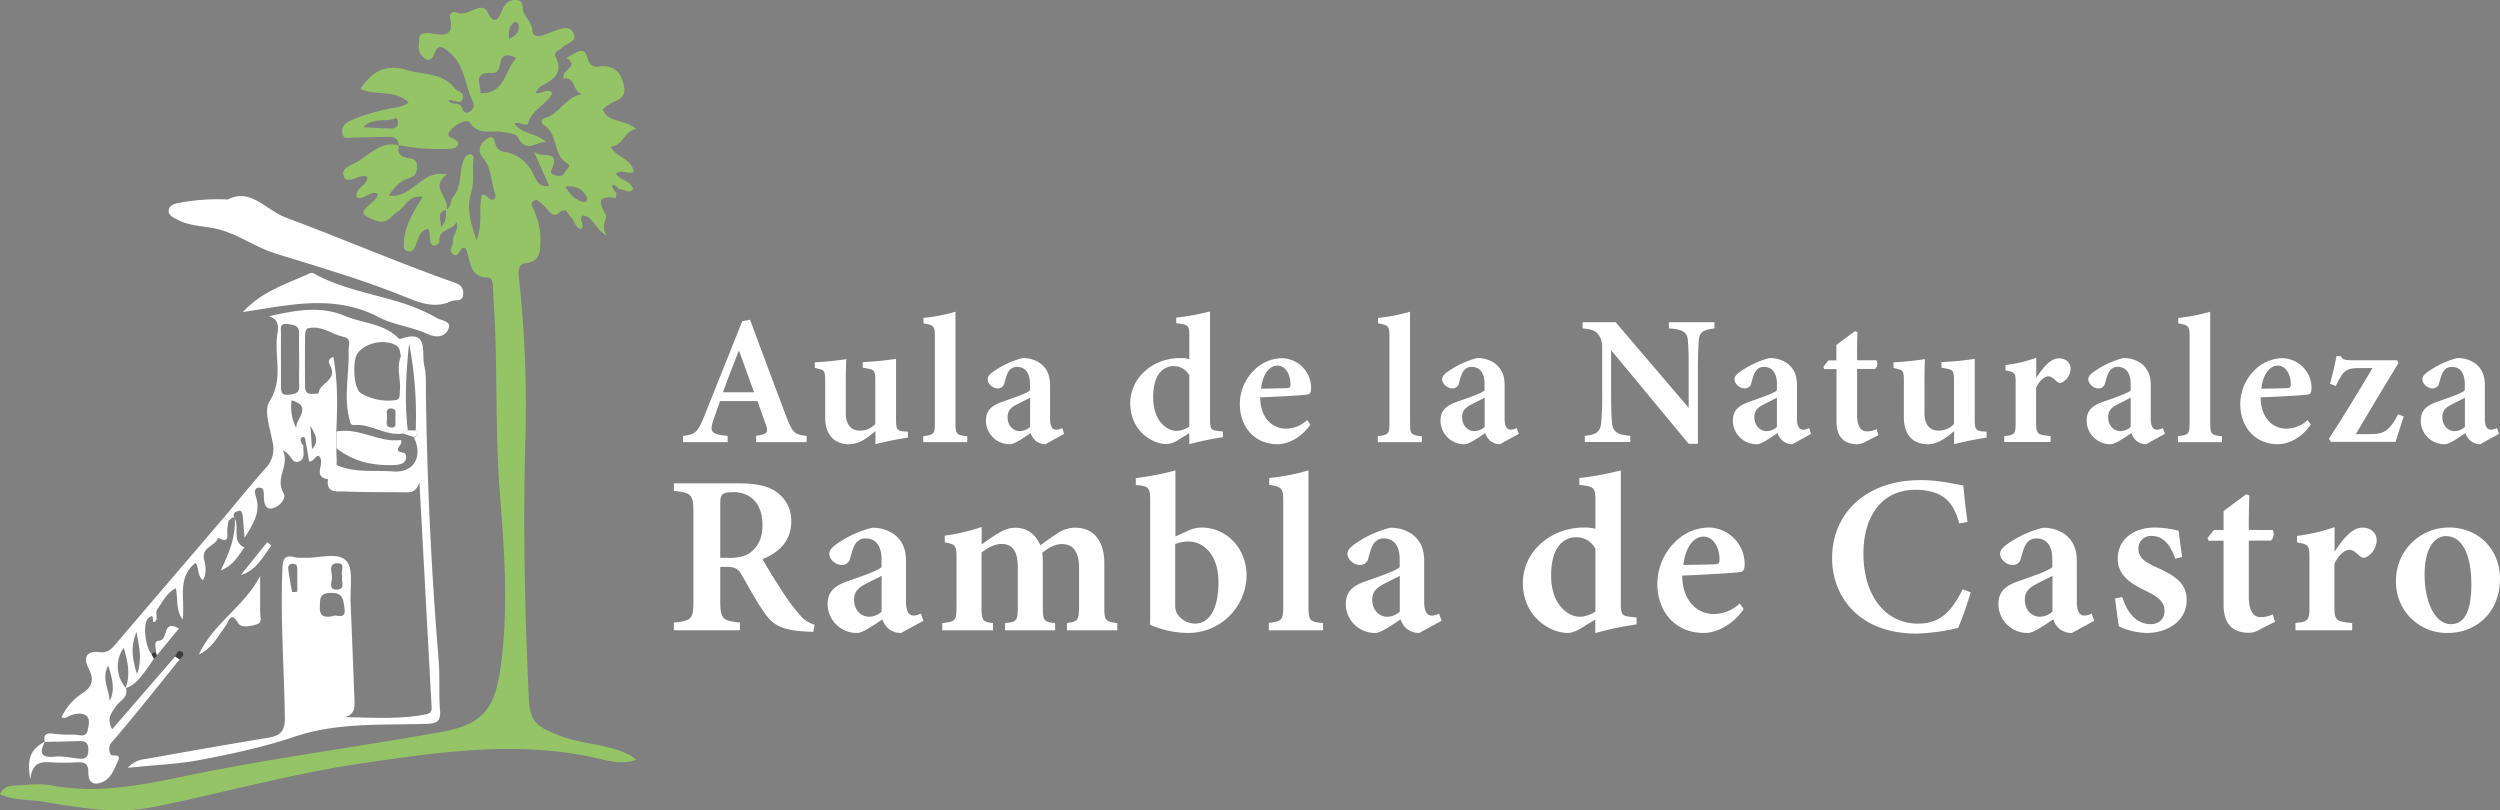 <svg xmlns="http://www.w3.org/2000/svg" width="914.654" height="296.473" viewBox="0 0 914.654 296.473">
  <rect x="0" y="0" width="914.654" height="296.473" fill="#808080" stroke="none"/>
  <g id="Capa_1" data-name="Capa 1" transform="translate(92 47.011)">
    <g id="Grupo_5" data-name="Grupo 5" transform="translate(-92 -47.011)">
      <g id="Grupo_1" data-name="Grupo 1">
        <path id="Trazado_1" data-name="Trazado 1" d="M206.258,13.506c-1-2.512,6.066-3.886,1-7.014a41.6,41.6,0,0,1,4.265-2.322c1.706-.711,2.749.142,3.223,1.754.569,2.133,1.517,4.123,4.076,3.744,5.924-.9,8.626,2.417,9.526,7.393.948,5.071-4.408,5.024-6.825,7.393-.284.284-.616.521-1,.853,2.038,5.166,8.2,3.46,12.228,7.2-4.5.853-4.739,6.114-9.384,6.4,2.038,3.981,7.678,4.455,8.578,9.289-2.228,1.043-4.55-1.137-6.588.664,1.517,2.464,5.213,2.464,6.3,5.5-1.517,2.322-3.318-.142-4.882.284l-1.137-1c-.521-.521-1.09-1.137-1.706-.284-.142.19.332.853.569,1.327.332.474.711.948,1.043,1.422-.095.569-.284,1.659-.284,1.659-6.019-.948-6.73.9-3.7,5.972.9,1.469-2.085,3.934.427,7.773-4.692-2.7-4.929-7.156-8.768-7.346-1.9,1.422,1.09,3.507-.711,4.976-2.18-.806-2.37-3.223-3.792-4.6-1.185-1.137-1.374-3.744-4.455-1.185-2.417,1.991-4.076-2.275-6.161-3.6-.853-.569-1.659-2.085-3.081-.806-1.09,1-.237,1.848.142,2.7,1.564,3.839,2.749,7.773,2.559,11.943-.19,3.649.142,7.251-5.261,7.962-3.6.474-2.7,4.218-2.464,6.683a433.616,433.616,0,0,1,2.275,56.02c-1,32.086-.284,64.124,1.185,96.162.427,9,2.512,10.569,11.185,13.981,8.531,3.365,18.01,2.938,26.161,7.393a15.367,15.367,0,0,1,1.943,1.469c-5.45,1.943-10.474.284-14.739-.664-29.005-6.4-57.584-2.18-86.257,2.085-25.64,3.792-50.569,10.853-75.925,15.924-13.6,2.7-27.014.095-40.38-2.038-5.024-.806-10.284-.427-15.45-2.654,1.137-2.749,3.507-3.175,5.877-3.27,4.313-.142,8.768-.806,12.939,0,16.825,3.223,33.081-.142,49.384-3.507,30.759-6.4,61.944-10.427,92.892-15.972,15.308-2.749,19.858-8.057,22.038-23.507,3.033-21.564,1.374-43.081-.284-64.6-1.659-21.564-.806-43.176-1.943-64.693-.19-3.27-.379-6.588-.521-9.858-.047-1.469-.142-3.555-1.659-3.6-7.441-.142-6.446-6.588-8.294-10.711-2.559-1.232-2.18,3.934-4.739,2.038-1.8-1.327.19-2.986,0-4.55-.284-2.275,2.275-3.886,1.374-7.2-1.659,3.365-6.777,2.37-6.3,7.251,0,.427-1.043,1.327-1.659,1.422-1.232.142-1.611-.9-1.754-2.038-.19-1.374.284-2.844-.853-4.123-3.081.853-3.46,3.7-4.455,6.114-.569,1.374-1.374,2.749-3.175,1.991-1.422-.569-1.09-1.991-1.043-3.223.284-6.161,3.555-11.185,6.825-16.54-5.308-.948-6.4,4.028-9.526,5.687-2.37,1.28-2.938,4.55-7.82,2.891-7.109-2.464-3.981-3.934-1.043-6.683.853-.806,1.943-1.564,1.9-3.081-2.8-1.327-4.692,2.464-7.63,1.374-.9-3.555,4.171-4.218,3.839-7.583a6.08,6.08,0,0,0-1.8-.237c-2.322.332-5.64,2.8-6.683.332-1.469-3.46,2.891-4.265,5.119-5.687,4.6-2.844,8.531-7.441,14.882-5.924l.142.142c-1,2.986.758,4.123,3.223,4.55,1.9.332,3.365.379,3.318,3.223,0,2.37-1,3.507-2.8,4.076-3.318,1.043-5.45,3.27-7.536,6.446,8.673,1.232,12.038-9.811,21.28-7.725-6.588,4.6,1.28,8.531-.237,12.891-3.6,1.137-1.943,3.175-1.943,6.493,2.417-2.891,1.754-4.787,1.848-6.54,2.038-.853,1.564-3.365,2.464-4.408,3.792-4.265,1.943-10,4.408-14.455a2.7,2.7,0,0,1,1.8-1.374c1.374-.047,1.469,1.185,1.374,2.228-.474,3.981.379,7.915-.9,12.038-1.564,5.024-.379,10.379,2.038,17.157,2.133-5.735,1.043-9.953,1.517-13.981.237-1.754,0-4.265,2.891-1.469,1.469,1.422,3.081.332,2.37-1.564-1.564-4.313-1.185-9.289-4.408-13.033-2.275-2.654-1.043-5.213,1.232-6.872,3.128-2.322,2.891,1.28,3.649,2.654a3.4,3.4,0,0,0,2.8,1.9c5.166.9,8.72,3.886,10.948,8.673,1,2.133,2.133,4.5,5.545,3.792-1.706-3.886-3.365-7.536-5.64-12.654,2.7,3.081,10.095-1.232,6.446,6.92-.521,1.137.616,1.706,1.754,1.943,1.232.237,2.37.474,3.128-1.043.521-1.137,2.7-2.322.853-3.412-5.308-3.175-3.175-10.664-8.294-13.839-1.043-.664-1.564-2.275.284-2.749,5.687-1.517,7.82-8.72,14.692-8.72-4.834.711-3.128-6.493-7.63-5.64l-.237-.237Zm.616,40.1c1.611,2.8,3.6,4.976,6.777,5.592,1,.19,1.374-1,1-1.754C213.13,54.407,210.618,53.032,206.874,53.6Z" transform="translate(0 14.7)" fill="#95c467"/>
        <path id="Trazado_2" data-name="Trazado 2" d="M49.055,100.089c-1.232-.806-1.517.758-2.322.948-.569-.379-1.09-.806-1.659-1.185,5.024-5.972,9.905-12.038,15.119-17.867a10.324,10.324,0,0,0,2.7-9.526c-.9-5.024-3.318-11.612-1.185-15.024,5.261-8.2,1.659-16.493,2.891-24.6.379-2.464.806-5.261-3.033-6.588,9.716-2.18,18.768-3.886,27.678-.142,6.588,2.8,14.408,2.7,19.811,8.341a.859.859,0,0,0,.616.095c10.616-3.744,7.583,5.119,8.673,9.716.806,3.365.569,6.967.616,10.427q.64,48.7,4.645,97.252c.521,6.114,0,12.37.521,18.484.379,4.408-1.564,4.882-5.308,4.976-15.972.474-32.417-.521-47.631,4.6-11.564,3.886-23.27,6.4-35.071,8.626-8.057,1.517-16.351,1.8-26.256,2.844a9.948,9.948,0,0,1,6.588-3.223c14.739-2.654,29.479-5.261,44.266-7.678,4.55-.758,6.683-1.9,6.635-7.536-.284-18.1-1.659-36.162-.9-54.266.142-3.649.758-5.45,4.787-4.265a16.487,16.487,0,0,0,3.081.095c5.308.332,12.275-2.228,15.45,1.09,2.749,2.844,1.422,9.716,1.611,14.834.521,11.9.948,23.839,1.422,35.735.095,2.891.332,5.829-3.744,6.683,9.905.142,19.621.853,29.242-.9,1.991-.379,2.844-.664,2.749-2.891-1.469-26.635-2.891-53.318-4.455-81.991-1.564,3.839-3.507,3.555-5.308,3.507-7.393-.047-14.787,0-22.18-.284-2.749-.095-6.73.711-5.972-4.455-6.019-1.09-.664-5.924-3.27-8.484-1.374-.521-1.9,2.275-3.649,1.9-.379-2.133-.711-4.265-1.09-6.446-.427-.9.047-2.891-1.469-2.37-1.043.379-.379,2.133.474,3.128-.19,2.085.948,4.929-1.848,5.829-2.417.758-2.417-2.7-5.64-4.123C69.2,81.085,63.6,85.4,66.875,90.943c1.232,2.038-1.659,5.166-4.313,5.64-2.464.427-2.844-2.18-2.891-4.218-.047-1.564.237-3.744-2.038-3.365-1.848.284-1.137,2.322-.758,3.649,1.611,5.45-1.137,9.574-4.265,14.692-.284-3.412-.474-5.782-.711-8.2-.095-.806-.427-1.943-1.232-1.706-1.137.284-2.8.758-1.754,2.7l.095-.095ZM112.373,68l-1.848,1.137c-6.256,1.043-11.564-3.6-17.773-3.081-1.374.095-1.422-.758-1.8-2.18-2.133-8.389,0-16.73-.284-25.071-.047-1.8,1.232-4.408-1.848-5.024-4.408-.9-8.247-4.455-13.175-3.033-.474.142-.853,1.327-.9,2.085-.047,6.351-.095,12.7,0,19.1,0,3.792,2.891,2.464,4.929,2.654.095-3.886,6.825-4.739,4.455-9.905-.284-.664-1.8-2.464.948-3.555,1.754,9.242,1.469,18.341,1.09,27.441v5.972c0,1.327.095,2.654.142,3.981,0,.711,0,1.422-.047,2.133,6.588,3.033,13.744,1.848,20.616,2.37,7.678.616,11.09-5.308,7.678-12.512,1.327-.474,1.517-1.28.664-2.37A139.055,139.055,0,0,0,112.8,36.2c-1.09,10.616-1.754,21.232-.474,31.9Zm-2.559-27.109c-.379-1.327-.19-3.128-1.848-4.028-4.265-2.37-11.09-.948-13.981,2.891C91.994,42.411,92.42,52.743,95.169,54.4a19.524,19.524,0,0,0,12.844,2.512c1.564-.19,1.28-1.8,1.422-3.27C109.861,49.473,108.06,45.255,109.814,40.895Zm-37.2,1.422h-.047c0-3.27-.095-6.54,0-9.811.095-3.033-2.085-3.033-4.123-3.365-3.223-.521-2.464,1.848-2.512,3.507-.047,6.351,0,12.7,0,19.052,0,1.991,0,3.6,2.844,3.27,2.275-.237,3.981-.521,3.839-3.412-.142-3.081,0-6.161,0-9.194Zm12.512,93.6c.9-.758,4.787,1.754,4.028-2.938-.474-3.033-.474-5.64-5.071-5.5-4.123.142-3.792,2.085-3.934,4.882C79.955,135.777,81.33,136.725,85.121,135.919Zm3.27-14.6c-.853-1.564,1.469-4.739-1.8-4.692-3.555,0-1.943,3.365-1.991,5.213-.047,1.611-1.422,4.739,2.038,4.408,3.081-.284,1.09-3.223,1.754-4.929ZM70,127.2c.616-.047,1.28-.095,1.9-.142v-7.63c0-1.185.19-2.654-1.706-2.607-1.848.047-1.706,1.469-1.517,2.654.379,2.607.853,5.166,1.327,7.725Zm1.517-60c-.284-3.412,6.161-7.915-1.706-10.19A17.3,17.3,0,0,0,71.519,67.2Zm36.351-3.412c-.474-1.327.948-3.6-1.564-3.792-2.133-.142-1.611,1.9-1.564,3.175.047,1.422-.9,3.649,1.564,3.792C108.581,67.1,107.539,65.018,107.87,63.786ZM77.3,74.876c3.081-3.365.664-5.877-.616-8.626C76.875,69.141,77.064,71.985,77.3,74.876Z" transform="translate(36.87 89.446)" fill="#fff"/>
        <path id="Trazado_3" data-name="Trazado 3" d="M47.106,52.887c-.474-3.27-3.081-2.8-5.261-2.8-3.886,0-7.82.19-11.706.237-1.327,0-3.223.664-3.6-1.28a3.832,3.832,0,0,1,2.227-4.55c4.787-2.417,9.905-3.649,15.071-4.787,2.18-.474,4.5-.427,6.919-2.228-5.166-4.929-12.228-2.322-17.678-4.976,4.645-6.872,9.621-9.147,17.346-6.825,5.829,1.754,12.749.853,17.157,6.635,1,1.28,3.886,1.374,2.891,3.839-1.043,2.607-3.27-.237-5.213.664,1.232,1.9,4.123.19,4.929,2.559.332,1.043,1.09,2.37,2.7,1.564a2.861,2.861,0,0,0,1.422-3.7c-3.033-5.924-2.938-13.27-8.483-17.962C63.647,17.436,61.514,15.4,60,20c-.332,1-1.517,2.37-2.844,1.659a5.074,5.074,0,0,1-2.607-5.735c.237-1.517-.569-3.507,1.991-3.744a8.588,8.588,0,0,1,2.464,0c4.6.948,8.436,1.137,6.872-5.592-.284-1.185.711-2.7,2.18-2.085,2.891,1.185,5.166-.521,7.536-1.327,1.991-.664,3.318-.332,4.076,1.327,1.9,3.981,3.507,3.507,5.024-.19,1-2.417,2.228-4.455,5.261-4.313,3.175.142,2.133,2.891,2.891,4.6.948,2.18,2.986,3.744,3.128,6.493.095,2.085,1.848,2.512,3.7,1.9,1.185-.379,2.275-.9,3.46-1.327,2.7-.948,6.161-2.7,7.82.237,1.9,3.318-2.559,3.839-4.171,5.592-.9,1-3.175,1.469-2.322,3.175,3.033,6.114-.806,8.531-5.308,10.853-.806.427-1.28,1.422-2.038,2.322,2.275,1.043,4.028-2.038,6.256.142-2.038,4.218-7.441,5.924-8.863,11-.474,1.706-3.318-.711-5.119.237,3.033,4.028,8.341,3.46,11.706,6.777-3.46-.521-7.393,4.455-10.332-1.8-.616-1.327-3.981-1.659-6.114-1.991-3.934-.616-8.294,1.469-11.517-3.412-.948-1.422-5.308.474-7.2,3.033-1.848,2.464.806,2.417,1.8,3.223.664.569,1.469,1.09,1.043,1.943-.616,1.232-1.943,1.374-3.223,1.422A76.028,76.028,0,0,1,47.3,53.124l-.142-.142ZM77.012,34.072c8.768.332,8.815-7.867,12.7-12.322.758-.9-.664-1-1.043-1.137-2.464-1.043-4.123,0-4.408,2.512-.237,1.9-1.137,3.7-2.654,3.6-7.962-.616-4.171,4.55-4.6,7.346ZM34.026,46.536c4.218.19,7.251.427,10.332.474,1.327,0,2.417-.521,2.512-2.085.047-.9-.427-1.991-1.232-1.611-3.412,1.564-7.773-.664-11.564,3.223ZM87.439,14.214c2.986-1.28,4.028-2.986,3.46-5.45-.095-.379-1.137-.9-1.327-.758-2.085,1.374-2.417,3.365-2.085,6.256Z" transform="translate(98.772 0.011)" fill="#95c467"/>
        <path id="Trazado_4" data-name="Trazado 4" d="M34.815,16.276c8.2-4.123,13.934,3.981,20.9,6.635C76.047,30.494,96,39.073,116.474,46.371c2.133.758,4.36,1.28,4.313,4.36,0,3.412-2.8,2.085-4.408,2.844-6.019,2.8-11.517.569-16.92-1.611C84.1,45.755,68.18,41.11,52.4,36.229c-7.962-2.464-14.692-7.725-22.8-9.337-4.6-.9-9.337-.9-13.6-3.27-1.422-.806-3.27-1.469-2.938-3.412.284-1.9,2.275-2.322,3.792-2.607a75.642,75.642,0,0,1,18.01-1.232Z" transform="translate(48.693 56.623)" fill="#fff"/>
        <path id="Trazado_5" data-name="Trazado 5" d="M37.633,102.3c1.09,3.412-2.085,4.6-3.507,6.635-1.659,2.417-3.649,4.5-1.469,8.484,7.82-9,15.45-17.82,23.081-26.635.521.379,1.09.711,1.611,1.09-8.1,10-16.114,20.142-24.5,29.953a3.876,3.876,0,0,0-.806,4.692c.474,1.185,4.076-.569,2.749,2.464-1.137,2.559-2.37,5.687-4.5,7.109-2.322,1.564-6.446,2.464-6.351-2.8.047-3.744-1.848-3.886-4.6-3.744a74.827,74.827,0,0,1-8.626,0c-3.792-.284-7.3-.237-8.01,6.161-1.327-7.773.142-10.948,5.356-13.744-2.18,4.123-1.469,6.019,3.7,5.5,2.8-.284,5.64.379,8.484.711,2.464.284,3.7-.332,3.7-3.223,0-2.986-1.517-3.27-3.792-3.175-4.028.142-8.1.19-12.133.284-.569-2.322.237-3.318,2.7-3.033a49.2,49.2,0,0,0,7.915.379c1.754-.095,4.455,1.422,5.071-1.659.332-1.706,1-4.076-.521-5.261-1.611-1.28-3.934-.758-5.877-.047-.948.332-1.659,1.232-3.175.616a20.518,20.518,0,0,1,7.82-8.91c4.028-2.607,3.792-5.592,2.133-8.863-2.37-4.55-.284-6.588,3.792-6.066,3.46.427,4.739-1.422,6.446-3.412Q53.936,62.845,73.557,39.93c.569.379,1.09.806,1.659,1.185-.142,1-.332,2.038-.427,3.033-.237,2.038,1.185,5.687-3.365,3.223-1,3.128-6.3,3.365-5.119,8.1.569,2.228,1,4.787-.427,7.441-2.228-1.754-1.374-4.692-2.7-6.351-6.967,5.4-3.744,13.27-4.739,20.711-2.7-3.6-1.611-7.583-2.512-11.422-3.365,1.706-4.834,5.071-6.825,7.773-.711.948.284,3.318-.474,4.123-1.991,2.085-.095-2.844-2.133-1.422a3.661,3.661,0,0,0-.9.806c-1.754,2.228-.758,10.521,1.564,12.891.284.521.521,1,.806,1.517-5.119,7.678-7.156,9.811-10.379,10.853,1.469-4.313,1.28-8.01-.664-14.692-3.223,4.028-2.844,10.758.758,14.6Zm-6.4-8.152c-2.559,4.36.19,8.578.521,12.891C33.936,102.774,32.514,98.461,31.234,94.149ZM41.614,81.826c-2.133,4.739-1.848,9.384.142,15.45C43.888,91.115,42.182,86.423,41.614,81.826Z" transform="translate(8.387 149.368)" fill="#fff"/>
        <path id="Trazado_6" data-name="Trazado 6" d="M18.787,35.376c6.919-7.63,16.114-10.332,24.5-14.218a2.309,2.309,0,0,1,1.754.237C59.072,29.167,75.8,29.357,89.689,37.508c1.706,1,5.45,1.137,4.36,3.886-1.232,3.081-4.265,3.555-7.725,1.991-5.687-2.607-12.417-3.318-17.678-6.066-16.4-8.626-32.607-4.55-49.906-1.943Z" transform="translate(70.076 78.803)" fill="#fff"/>
        <path id="Trazado_7" data-name="Trazado 7" d="M37.767,44.45c0,4.408.047,8.815,0,13.223,0,1.517.9,3.744-1.043,4.408C34.5,62.839,30.9,63.6,29.805,61.8c-2.8-4.787-3.46-.758-4.55.758-2.891,3.981-5.166,8.484-9.905,10.616C20.516,61.844,32.033,55.588,37.767,44.5Z" transform="translate(57.4 166.27)" fill="#fff"/>
        <path id="Trazado_8" data-name="Trazado 8" d="M22.111,40.075c1.943,3.318-1.28,8.389,3.6,10.711-2.228,2.7-3.555,6.256-8.673,8.389,3.223-6.73,5.592-12.654,5.119-19.195Z" transform="translate(63.719 149.555)" fill="#fff"/>
        <path id="Trazado_9" data-name="Trazado 9" d="M29.775,43.025c-3.128,4.123-5.356,9.1-11.185,10.853,3.223-4.028,6.446-8.057,9.668-12.038.474.379,1,.806,1.469,1.185Z" transform="translate(69.515 156.51)" fill="#fff"/>
        <path id="Trazado_10" data-name="Trazado 10" d="M20.629,49.268C18.07,52.4,15.7,55.287,12.43,59.22c-.095-2.891-1.374-5.356.9-5.5,3.649-.19,1.043-8.1,7.3-4.455Z" transform="translate(44.822 180.694)" fill="#fff"/>
        <path id="Trazado_11" data-name="Trazado 11" d="M13.52,52.248c.521-1,1.137-2.654,2.417-1.754,1.327.9.095,2.038-.806,2.844C14.61,52.959,14.041,52.627,13.52,52.248Z" transform="translate(50.556 187.904)" fill="#3c3c3b"/>
        <path id="Trazado_12" data-name="Trazado 12" d="M44.131,6.167l-.711.427c.142-.237.332-.427.474-.664l.237.237Z" transform="translate(162.364 22.229)" fill="#95c467"/>
        <path id="Trazado_13" data-name="Trazado 13" d="M11.7,51.06c.521-.616,1.09-1.137,1.706-.19.569.9-.332,1.28-.9,1.706C12.221,52.055,11.984,51.581,11.7,51.06Z" transform="translate(43.751 188.333)" fill="#3c3c3b"/>
        <path id="Trazado_14" data-name="Trazado 14" d="M32.948,33.21c.948,0,1.9,0,2.844.047.853,1.09.664,1.9-.664,2.37-1.374-.427-2.7-.853-4.028-1.28l1.848-1.137Z" transform="translate(116.295 124.239)" fill="#fff"/>
        <path id="Trazado_15" data-name="Trazado 15" d="M25.97,39.451V39.4Z" transform="translate(97.112 124.539)" fill="#95c467"/>
        <path id="Trazado_16" data-name="Trazado 16" d="M26.027,35.42c0,.711,0,1.422-.047,2.133C25.98,36.842,25.98,36.131,26.027,35.42Z" transform="translate(97.149 132.503)" fill="#95c467"/>
        <path id="Trazado_17" data-name="Trazado 17" d="M25.97,39.627V33.513c8.389-1.564,15.735,4.218,23.46,3.081,1.706,1.659-3.934,3.839,1.232,4.739,1.09.19,1.469,3.318-1.185,4.076a7.558,7.558,0,0,1-1.8.332C39.762,46.167,32.368,44.651,25.97,39.627Z" transform="translate(97.112 124.363)" fill="#fff"/>
      </g>
      <g id="Grupo_4" data-name="Grupo 4" transform="translate(246.543 113.942)">
        <g id="Grupo_2" data-name="Grupo 2" transform="translate(0 58.152)">
          <path id="Trazado_18" data-name="Trazado 18" d="M103.016,91.613c-.711,0-1.659,0-2.7-.095-8.957-.474-12.038-2.464-14.929-6.54-3.223-4.455-5.829-9.526-8.578-14.218-1.374-2.37-2.512-2.891-5.735-2.891H68.987V80.191c0,6.825.853,7.346,7.2,8.057v2.8H52.02v-2.8c6.493-.711,7.156-1.232,7.156-8.057V48.058c0-6.73-.853-7.393-7.156-7.962V37.3H75.006c6.919,0,11.043.806,14.36,3.033a12.642,12.642,0,0,1,5.592,11c0,7.3-4.787,11.375-10.474,13.7,1.327,2.512,4.692,7.962,7.156,11.706a69.853,69.853,0,0,0,6.351,8.578,10.917,10.917,0,0,0,5.5,3.7l-.474,2.654ZM71.878,64.6c3.839,0,6.54-.616,8.436-2.228,2.891-2.37,4.123-5.545,4.123-9.858,0-8.815-5.356-11.991-10.569-11.991-2.275,0-3.507.332-4.028.806-.616.521-.853,1.469-.853,3.27V64.551h2.844Z" transform="translate(-52.02 -32.561)" fill="#fff"/>
          <path id="Trazado_19" data-name="Trazado 19" d="M90.715,79.214a7.1,7.1,0,0,1-4.692-1.659,7.944,7.944,0,0,1-2.085-3.318c-3.175,2.133-7.251,4.976-9.194,4.976A10.617,10.617,0,0,1,63.89,68.74c0-4.265,2.085-6.493,6.493-8.152,4.929-1.8,11.375-3.839,13.223-5.45V52.2c0-4.834-2.085-7.583-5.877-7.583a4.323,4.323,0,0,0-3.507,1.754c-.948,1.28-1.374,2.986-2.085,5.45a2.981,2.981,0,0,1-3.175,2.512c-1.943,0-4.455-1.848-4.455-4.076,0-1.374,1.043-2.417,2.844-3.7a38.78,38.78,0,0,1,12.8-5.829,13.589,13.589,0,0,1,7.962,2.322c3.318,2.464,4.455,5.735,4.455,9.953V67.887c0,3.934,1.374,4.976,2.749,4.976a5.83,5.83,0,0,0,2.7-.758l.9,2.654-8.2,4.5Zm-7.062-20.9c-1.611.853-3.981,1.991-5.687,2.891-2.749,1.374-4.408,2.891-4.408,5.782,0,4.55,3.27,6.3,5.355,6.3a6.846,6.846,0,0,0,4.739-1.9V58.313Z" transform="translate(-7.634 -19.735)" fill="#fff"/>
          <path id="Trazado_20" data-name="Trazado 20" d="M118.333,78.443V75.789c3.839-.474,4.455-.806,4.455-6.114V55.552c0-6.54-2.8-8.626-6.256-8.626-2.18,0-4.408.948-7.2,3.175.095,1,.19,2.133.19,3.507V70.1c0,4.834.427,5.261,4.5,5.735V78.49H95.726V75.836c4.171-.474,4.645-.758,4.645-5.782V55.267c0-5.972-2.18-8.389-5.924-8.389-2.512,0-4.929,1.28-7.346,3.128V70.054c0,4.929.521,5.308,4.171,5.782V78.49H72.74V75.836c4.882-.569,5.213-.9,5.213-6.019V52.424c0-4.882-.19-5.45-4.313-6.114V43.845A71.975,71.975,0,0,0,87.148,40.67v6.4c1.8-1.28,3.365-2.464,5.4-3.7,2.37-1.469,4.313-2.417,6.872-2.417,4.408,0,7.583,2.464,9.194,6.446,2.085-1.611,3.934-2.844,6.019-4.265a12.317,12.317,0,0,1,6.588-2.228c6.92,0,10.806,4.787,10.806,13.128V70.054c0,4.882.427,5.213,4.739,5.782V78.49H118.428Z" transform="translate(25.46 -19.959)" fill="#fff"/>
          <path id="Trazado_21" data-name="Trazado 21" d="M106.448,58.528a12.771,12.771,0,0,1,5.119-1.327c9.668,0,16.635,8.01,16.635,17.488a21.3,21.3,0,0,1-21.28,21.09,35.619,35.619,0,0,1-14.029-2.986c.047-2.038.047-4.313.047-6.446V47.485c0-4.882-.426-5.45-5.261-5.829V39.1a94.4,94.4,0,0,0,14.5-2.8V60.471l4.313-1.943Zm-4.36,26.967a7.523,7.523,0,0,0,.474,2.844,7.9,7.9,0,0,0,6.683,4.028c5.355,0,8.673-5.308,8.673-15.213s-5.4-14.834-11-14.834a12.881,12.881,0,0,0-4.834.948V85.495Z" transform="translate(81.326 -36.3)" fill="#fff"/>
          <path id="Trazado_22" data-name="Trazado 22" d="M97.95,94.784V92.13c4.929-.664,5.261-1.09,5.261-6.351V47.438c0-4.55-.474-5.071-5.119-5.877V39.1a79.482,79.482,0,0,0,14.36-2.8V85.827c0,5.45.332,5.829,5.308,6.351v2.654H98Z" transform="translate(119.73 -36.3)" fill="#fff"/>
          <path id="Trazado_23" data-name="Trazado 23" d="M130.715,79.214a7.1,7.1,0,0,1-4.692-1.659,7.944,7.944,0,0,1-2.085-3.318c-3.175,2.133-7.251,4.976-9.194,4.976A10.617,10.617,0,0,1,103.89,68.74c0-4.265,2.085-6.493,6.493-8.152,4.929-1.8,11.375-3.839,13.223-5.45V52.2c0-4.834-2.085-7.583-5.877-7.583a4.323,4.323,0,0,0-3.507,1.754c-.948,1.28-1.374,2.986-2.085,5.45a2.981,2.981,0,0,1-3.175,2.512c-1.943,0-4.455-1.848-4.455-4.076,0-1.374,1.043-2.417,2.844-3.7a38.779,38.779,0,0,1,12.8-5.829,13.589,13.589,0,0,1,7.962,2.322c3.318,2.464,4.455,5.735,4.455,9.953V67.887c0,3.934,1.374,4.976,2.749,4.976a5.83,5.83,0,0,0,2.7-.758l.9,2.654-8.2,4.5Zm-7.062-20.9c-1.611.853-3.981,1.991-5.687,2.891-2.749,1.374-4.408,2.891-4.408,5.782,0,4.55,3.27,6.3,5.356,6.3a6.846,6.846,0,0,0,4.739-1.9V58.313Z" transform="translate(141.942 -19.735)" fill="#fff"/>
          <path id="Trazado_24" data-name="Trazado 24" d="M159.077,92.651a119.034,119.034,0,0,0-15.024,3.175V90.85c-1.469.948-3.6,2.18-5.071,3.128-2.464,1.469-4.028,1.8-4.976,1.8-6.872,0-16.446-6.256-16.446-18.294,0-11.375,10.048-20.285,22.417-20.285a16.3,16.3,0,0,1,4.123.474V47.248c0-4.692-.474-5.024-5.877-5.64V39.1a108.806,108.806,0,0,0,15.166-2.8V84.689c0,4.408.521,4.882,3.649,5.213l2.133.237v2.607ZM144.053,64.926a7.75,7.75,0,0,0-7.062-4.171c-3.175,0-9.1,2.038-9.1,14.029,0,10.569,6.114,14.976,10.379,15.071a10.337,10.337,0,0,0,5.829-1.943V64.926Z" transform="translate(193.059 -36.3)" fill="#fff"/>
          <path id="Trazado_25" data-name="Trazado 25" d="M159.552,70.568c-5.119,7.156-11.469,8.72-14.645,8.72-10.758,0-16.967-8.2-16.967-17.962a21.458,21.458,0,0,1,5.924-14.74,17.95,17.95,0,0,1,12.7-5.877,13.374,13.374,0,0,1,13.318,13.27c0,1.469-.19,2.654-1.28,2.938-1.611.379-12.891,1.043-21.564,1.374.142,9.574,5.687,14.076,11.612,14.076a14.089,14.089,0,0,0,9.479-3.886l1.422,2.133Zm-14.74-26.541c-3.46,0-6.635,3.792-7.346,10.379,3.839-.047,7.488-.095,11.469-.237,1.28-.047,1.754-.284,1.754-1.659.095-4.218-2.18-8.484-5.877-8.484Z" transform="translate(231.874 -19.809)" fill="#fff"/>
          <path id="Trazado_26" data-name="Trazado 26" d="M192.141,78.093a113.386,113.386,0,0,1-4.6,13.033,74.14,74.14,0,0,1-15.213,2.085c-21.375,0-30.9-13.886-30.9-27.536,0-17.014,12.986-28.626,32.37-28.626,7.156,0,13.318,1.659,15.64,1.943.379,3.839.948,9.526,1.564,13.365l-3.033.569c-1.706-6.114-4.029-9.289-8.341-11.043A21.151,21.151,0,0,0,171.9,40.6c-12.559,0-19,10.047-19,23.27,0,15.45,7.962,25.687,20,25.687,7.488,0,11.943-3.744,16.3-12.559l2.891,1.09Z" transform="translate(282.318 -33.495)" fill="#fff"/>
          <path id="Trazado_27" data-name="Trazado 27" d="M181.095,79.214a7.1,7.1,0,0,1-4.692-1.659,7.944,7.944,0,0,1-2.085-3.318c-3.175,2.133-7.251,4.976-9.194,4.976A10.617,10.617,0,0,1,154.27,68.74c0-4.265,2.085-6.493,6.493-8.152,4.929-1.8,11.375-3.839,13.223-5.45V52.2c0-4.834-2.085-7.583-5.877-7.583A4.323,4.323,0,0,0,164.6,46.37c-.948,1.28-1.374,2.986-2.085,5.45a2.981,2.981,0,0,1-3.175,2.512c-1.943,0-4.455-1.848-4.455-4.076,0-1.374,1.043-2.417,2.844-3.7a38.78,38.78,0,0,1,12.8-5.829,13.589,13.589,0,0,1,7.962,2.322c3.318,2.464,4.455,5.735,4.455,9.953V67.887c0,3.934,1.374,4.976,2.749,4.976a5.831,5.831,0,0,0,2.7-.758l.9,2.654-8.2,4.5Zm-7.062-20.9c-1.611.853-3.981,1.991-5.687,2.891-2.749,1.374-4.408,2.891-4.408,5.782,0,4.55,3.27,6.3,5.356,6.3a6.845,6.845,0,0,0,4.739-1.9V58.313Z" transform="translate(330.332 -19.735)" fill="#fff"/>
          <path id="Trazado_28" data-name="Trazado 28" d="M185.271,52.132c-1.943-5.45-4.5-8.341-8.815-8.341a4.53,4.53,0,0,0-4.645,4.739c0,3.128,2.18,4.739,6.588,6.73,6.872,3.128,11.043,5.829,11.043,11.991,0,8.057-7.536,12.038-14.5,12.038a25.064,25.064,0,0,1-10.284-2.417c-.379-2.085-1.09-7.393-1.374-10.237l2.607-.474c1.659,5.261,4.882,9.905,10.379,9.905,3.128,0,5.071-1.991,5.071-4.739,0-2.986-1.564-4.882-6.446-7.251-5.592-2.7-10.664-5.5-10.664-12.038s5.308-11.327,13.7-11.327a37.641,37.641,0,0,1,8.578,1.185c.237,2.133.948,7.393,1.28,9.574l-2.607.711Z" transform="translate(364.024 -19.809)" fill="#fff"/>
          <path id="Trazado_29" data-name="Trazado 29" d="M189.131,87.9a8.441,8.441,0,0,1-3.412.948c-5.972,0-9.431-3.081-9.431-10.284V55.154h-5.45l-.426-1,2.322-2.891h3.555V44.349c2.37-1.848,5.829-4.36,8.294-6.209l1.137.474c-.095,2.654-.237,7.2-.19,12.607H194.2c.758.806.426,3.128-.616,3.886h-8.057V75.676c0,6.54,2.654,7.441,4.408,7.441a11.091,11.091,0,0,0,4.36-1l.806,2.7-5.924,2.986Z" transform="translate(390.686 -29.42)" fill="#fff"/>
          <path id="Trazado_30" data-name="Trazado 30" d="M198.053,78.406H177.2V75.751c4.692-.474,5.119-.9,5.119-6.019V51.96c0-4.6-.332-4.976-4.55-5.687V43.9a67.974,67.974,0,0,0,13.744-3.223v9c3.412-5.213,6.588-8.815,10.237-8.815,3.081,0,5.166,1.991,5.166,4.6a7.18,7.18,0,0,1-3.744,6.161,2.012,2.012,0,0,1-2.417-.332c-1.374-1.185-2.417-2.322-3.839-2.322s-3.839,1.611-5.45,5.119v15.64c0,5.119.521,5.45,6.493,6.066v2.654Z" transform="translate(416.076 -19.921)" fill="#fff"/>
          <path id="Trazado_31" data-name="Trazado 31" d="M204.344,40.71c11.185,0,18.673,8.436,18.673,18.626,0,13.365-9.716,19.953-18.91,19.953A18.574,18.574,0,0,1,184.96,60.426,19.337,19.337,0,0,1,204.344,40.71Zm-1,3.128c-4.076,0-7.915,4.123-7.915,14.123s3.839,18.1,9.574,18.1c3.839,0,7.536-2.7,7.536-14.5,0-10.853-3.318-17.678-9.194-17.678Z" transform="translate(445.094 -19.809)" fill="#fff"/>
        </g>
        <g id="Grupo_3" data-name="Grupo 3" transform="translate(3.365)">
          <path id="Trazado_32" data-name="Trazado 32" d="M79.46,69.41V67.135c4.313-.569,4.5-1.327,3.555-4.076-.758-2.228-1.9-5.4-3.081-8.626H66.285c-.853,2.417-1.848,5.024-2.607,7.346-1.422,4.313-.047,4.834,5.356,5.4v2.275H52.73V67.182c4.265-.521,5.308-1.09,7.63-6.919L74.389,25.191l2.844-.521c4.313,11.659,8.91,23.934,13.223,35.356,2.37,6.114,2.986,6.635,7.488,7.156v2.275H79.413ZM73.2,35.855c-2.038,5.166-4.076,10.284-5.877,15.356H78.7L73.157,35.855Z" transform="translate(-52.73 -21.637)" fill="#fff"/>
          <path id="Trazado_33" data-name="Trazado 33" d="M97.024,56.505A111.188,111.188,0,0,0,85.08,58.923V54.136C82,56.7,79.109,58.923,75.412,58.923c-5.261,0-8.72-3.318-8.72-9.811V35.463c0-3.27-.427-3.649-2.228-4.076L62.9,31.008V28.97c3.27-.142,8.294-.664,11.517-1.185-.142,2.607-.19,6.019-.19,10.048v9.621c0,4.929,2.512,6.493,5.119,6.493a7.613,7.613,0,0,0,5.687-2.417V35.463c0-3.318-.521-3.792-2.512-4.171l-2.085-.379V28.875a108.244,108.244,0,0,0,12.18-1.185V49.918c0,3.46.474,4.123,2.749,4.313l1.611.095v2.085Z" transform="translate(-14.7 -10.344)" fill="#fff"/>
          <path id="Trazado_34" data-name="Trazado 34" d="M71.27,71.728V69.6c4.028-.521,4.265-.853,4.265-5.213V33.1c0-3.744-.379-4.123-4.171-4.787V26.325A64.072,64.072,0,0,0,83.071,24.05V64.43c0,4.455.284,4.739,4.313,5.213v2.133H71.27Z" transform="translate(16.598 -23.955)" fill="#fff"/>
          <path id="Trazado_35" data-name="Trazado 35" d="M98.006,59.147a5.712,5.712,0,0,1-3.839-1.374,6.793,6.793,0,0,1-1.706-2.7c-2.607,1.754-5.924,4.076-7.488,4.076a8.665,8.665,0,0,1-8.863-8.578c0-3.46,1.706-5.308,5.308-6.683,4.028-1.469,9.289-3.128,10.806-4.408V37.061c0-3.934-1.706-6.209-4.787-6.209a3.494,3.494,0,0,0-2.844,1.422c-.806,1.043-1.137,2.417-1.706,4.408a2.382,2.382,0,0,1-2.559,2.038c-1.564,0-3.6-1.517-3.6-3.318,0-1.137.853-1.991,2.322-2.986A33.035,33.035,0,0,1,89.475,27.63a11.039,11.039,0,0,1,6.493,1.9c2.7,2.038,3.6,4.692,3.6,8.152V49.81c0,3.175,1.09,4.028,2.228,4.028a5.1,5.1,0,0,0,2.228-.616l.711,2.133-6.683,3.7ZM92.271,42.133c-1.327.711-3.223,1.611-4.645,2.37-2.275,1.09-3.6,2.322-3.6,4.692,0,3.7,2.654,5.166,4.36,5.166A5.63,5.63,0,0,0,92.271,52.8V42.133Z" transform="translate(34.697 -10.568)" fill="#fff"/>
          <path id="Trazado_36" data-name="Trazado 36" d="M121.137,70.049a105.914,105.914,0,0,0-12.275,2.559V68.533c-1.232.806-2.938,1.8-4.123,2.559a8.475,8.475,0,0,1-4.076,1.469c-5.64,0-13.412-5.071-13.412-14.929,0-9.289,8.2-16.54,18.247-16.54a12.048,12.048,0,0,1,3.365.379V32.94c0-3.839-.379-4.123-4.787-4.6V26.3a87.812,87.812,0,0,0,12.37-2.275V63.509c0,3.6.427,3.981,2.986,4.265l1.706.19v2.085ZM108.862,47.443a6.364,6.364,0,0,0-5.782-3.412c-2.607,0-7.441,1.659-7.441,11.422,0,8.626,4.976,12.228,8.483,12.275a8.273,8.273,0,0,0,4.739-1.611V47.4Z" transform="translate(76.354 -24.03)" fill="#fff"/>
          <path id="Trazado_37" data-name="Trazado 37" d="M121.492,52c-4.171,5.829-9.337,7.109-11.943,7.109-8.768,0-13.839-6.683-13.839-14.645a17.459,17.459,0,0,1,4.834-12.038,14.71,14.71,0,0,1,10.379-4.787,10.867,10.867,0,0,1,10.853,10.806c0,1.232-.142,2.18-1.043,2.417-1.327.332-10.521.853-17.583,1.09.095,7.82,4.645,11.469,9.479,11.469a11.317,11.317,0,0,0,7.725-3.175L121.54,52ZM109.454,30.341c-2.844,0-5.4,3.081-5.972,8.436,3.128,0,6.114-.095,9.337-.19,1.043,0,1.422-.237,1.422-1.327C114.288,33.8,112.487,30.341,109.454,30.341Z" transform="translate(107.989 -10.531)" fill="#fff"/>
          <path id="Trazado_38" data-name="Trazado 38" d="M106.36,71.728V69.6c4.028-.521,4.265-.853,4.265-5.213V33.1c0-3.744-.379-4.123-4.171-4.787V26.325a64.072,64.072,0,0,0,11.706-2.275V64.43c0,4.455.284,4.739,4.313,5.213v2.133H106.36Z" transform="translate(147.813 -23.955)" fill="#fff"/>
          <path id="Trazado_39" data-name="Trazado 39" d="M133.1,59.147a5.712,5.712,0,0,1-3.839-1.374,6.793,6.793,0,0,1-1.706-2.7c-2.607,1.754-5.924,4.076-7.488,4.076a8.665,8.665,0,0,1-8.863-8.578c0-3.46,1.706-5.308,5.308-6.683,4.029-1.469,9.289-3.128,10.806-4.408V37.061c0-3.934-1.706-6.209-4.787-6.209a3.494,3.494,0,0,0-2.844,1.422c-.806,1.043-1.137,2.417-1.706,4.408a2.382,2.382,0,0,1-2.559,2.038c-1.564,0-3.6-1.517-3.6-3.318,0-1.137.853-1.991,2.322-2.986a33.035,33.035,0,0,1,10.427-4.787,11.039,11.039,0,0,1,6.493,1.9c2.7,2.038,3.6,4.692,3.6,8.152V49.81c0,3.175,1.09,4.028,2.228,4.028a5.1,5.1,0,0,0,2.227-.616l.711,2.133-6.683,3.7Zm-5.735-17.014c-1.327.711-3.223,1.611-4.645,2.37-2.275,1.09-3.6,2.322-3.6,4.692,0,3.7,2.654,5.166,4.36,5.166a5.63,5.63,0,0,0,3.886-1.564V42.133Z" transform="translate(165.912 -10.568)" fill="#fff"/>
          <path id="Trazado_40" data-name="Trazado 40" d="M170.417,27.135c-4.171.521-5.5,1.327-5.735,4.36-.142,2.464-.332,4.929-.332,10.948v26.92h-3.365L132.6,35.1v15.83c0,5.924.142,8.72.332,10.664.237,3.128,1.754,4.5,6.683,4.834V68.7H122.976V66.424c3.981-.332,5.64-1.374,5.972-4.55a103.382,103.382,0,0,0,.379-10.948v-16.4c0-2.133-.142-3.46-1.374-5.119-1.232-1.706-2.8-1.943-5.782-2.275V24.86h12.085l26.73,31.327v-13.7c0-6.019-.095-8.483-.284-10.806-.19-2.938-1.469-4.218-6.967-4.55V24.86h16.683v2.275Z" transform="translate(206.933 -20.926)" fill="#fff"/>
          <path id="Trazado_41" data-name="Trazado 41" d="M155.666,59.147a5.712,5.712,0,0,1-3.839-1.374,6.794,6.794,0,0,1-1.706-2.7c-2.607,1.754-5.924,4.076-7.488,4.076a8.665,8.665,0,0,1-8.863-8.578c0-3.46,1.706-5.308,5.308-6.683,4.029-1.469,9.289-3.128,10.806-4.408V37.061c0-3.934-1.706-6.209-4.787-6.209a3.494,3.494,0,0,0-2.844,1.422c-.806,1.043-1.138,2.417-1.706,4.408a2.382,2.382,0,0,1-2.559,2.038c-1.564,0-3.6-1.517-3.6-3.318,0-1.137.853-1.991,2.322-2.986a33.035,33.035,0,0,1,10.427-4.787,11.038,11.038,0,0,1,6.493,1.9c2.7,2.038,3.6,4.692,3.6,8.152V49.81c0,3.175,1.09,4.028,2.228,4.028a5.1,5.1,0,0,0,2.227-.616l.711,2.133-6.683,3.7Zm-5.782-17.014c-1.327.711-3.223,1.611-4.645,2.37-2.275,1.09-3.6,2.322-3.6,4.692,0,3.7,2.654,5.166,4.36,5.166a5.63,5.63,0,0,0,3.886-1.564V42.133Z" transform="translate(250.31 -10.568)" fill="#fff"/>
          <path id="Trazado_42" data-name="Trazado 42" d="M156.058,66.119a7.135,7.135,0,0,1-2.749.806c-4.882,0-7.725-2.512-7.725-8.389v-19.1h-4.455l-.379-.806,1.9-2.37h2.891v-5.64c1.943-1.517,4.787-3.555,6.777-5.071l.948.379c-.095,2.18-.189,5.877-.142,10.284h7.062a2.624,2.624,0,0,1-.474,3.175H153.12V56.166c0,5.308,2.18,6.066,3.6,6.066a8.876,8.876,0,0,0,3.555-.806l.663,2.18-4.834,2.464Z" transform="translate(276.411 -18.346)" fill="#fff"/>
          <path id="Trazado_43" data-name="Trazado 43" d="M180.294,56.505a111.193,111.193,0,0,0-11.943,2.417V54.136c-3.081,2.559-5.972,4.787-9.668,4.787-5.261,0-8.72-3.318-8.72-9.811V35.463c0-3.27-.427-3.649-2.228-4.076l-1.564-.379V28.97c3.27-.142,8.294-.664,11.517-1.185-.142,2.607-.19,6.019-.19,10.048v9.621c0,4.929,2.512,6.493,5.119,6.493a7.613,7.613,0,0,0,5.687-2.417V35.463c0-3.318-.521-3.792-2.512-4.171l-2.085-.379V28.875a108.245,108.245,0,0,0,12.18-1.185V49.918c0,3.46.474,4.123,2.749,4.313l1.611.095v2.085Z" transform="translate(296.678 -10.344)" fill="#fff"/>
          <path id="Trazado_44" data-name="Trazado 44" d="M171.734,58.416H154.72V56.283c3.792-.427,4.171-.758,4.171-4.929v-14.5c0-3.744-.284-4.028-3.7-4.645V30.264a52.941,52.941,0,0,0,11.232-2.654v7.346c2.8-4.265,5.356-7.156,8.341-7.156,2.512,0,4.218,1.659,4.218,3.744a5.8,5.8,0,0,1-3.033,5.024,1.672,1.672,0,0,1-1.991-.284c-1.09-.948-1.943-1.9-3.128-1.9s-3.128,1.28-4.455,4.171V51.307c0,4.171.427,4.455,5.308,4.929v2.133Z" transform="translate(328.65 -10.643)" fill="#fff"/>
          <path id="Trazado_45" data-name="Trazado 45" d="M182.976,59.147a5.712,5.712,0,0,1-3.839-1.374,6.794,6.794,0,0,1-1.706-2.7c-2.607,1.754-5.924,4.076-7.488,4.076a8.665,8.665,0,0,1-8.863-8.578c0-3.46,1.706-5.308,5.308-6.683,4.029-1.469,9.289-3.128,10.806-4.408V37.061c0-3.934-1.706-6.209-4.787-6.209a3.494,3.494,0,0,0-2.844,1.422c-.806,1.043-1.138,2.417-1.706,4.408A2.382,2.382,0,0,1,165.3,38.72c-1.564,0-3.6-1.517-3.6-3.318,0-1.137.853-1.991,2.322-2.986a33.035,33.035,0,0,1,10.427-4.787,11.038,11.038,0,0,1,6.493,1.9c2.7,2.038,3.6,4.692,3.6,8.152V49.81c0,3.175,1.09,4.028,2.228,4.028a5.1,5.1,0,0,0,2.228-.616l.711,2.133-6.682,3.7Zm-5.782-17.014c-1.327.711-3.223,1.611-4.645,2.37-2.275,1.09-3.6,2.322-3.6,4.692,0,3.7,2.654,5.166,4.36,5.166a5.63,5.63,0,0,0,3.886-1.564V42.133Z" transform="translate(352.432 -10.568)" fill="#fff"/>
          <path id="Trazado_46" data-name="Trazado 46" d="M168.13,71.728V69.6c4.029-.521,4.265-.853,4.265-5.213V33.1c0-3.744-.379-4.123-4.171-4.787V26.325a64.073,64.073,0,0,0,11.706-2.275V64.43c0,4.455.284,4.739,4.313,5.213v2.133H168.13Z" transform="translate(378.795 -23.955)" fill="#fff"/>
          <path id="Trazado_47" data-name="Trazado 47" d="M198.722,52c-4.171,5.829-9.337,7.109-11.943,7.109-8.768,0-13.839-6.683-13.839-14.645a17.459,17.459,0,0,1,4.834-12.038,14.71,14.71,0,0,1,10.379-4.787,10.867,10.867,0,0,1,10.853,10.806c0,1.232-.142,2.18-1.043,2.417-1.327.332-10.521.853-17.583,1.09.095,7.82,4.645,11.469,9.479,11.469a11.318,11.318,0,0,0,7.725-3.175L198.77,52ZM186.637,30.341c-2.844,0-5.4,3.081-5.972,8.436,3.128,0,6.114-.095,9.337-.19,1.043,0,1.422-.237,1.422-1.327C191.471,33.8,189.67,30.341,186.637,30.341Z" transform="translate(396.781 -10.531)" fill="#fff"/>
          <path id="Trazado_48" data-name="Trazado 48" d="M207.174,49.613c-1.185,3.365-2.37,7.393-2.986,9.242h-23.7l-.711-1.137C185.467,49,190.444,40.75,195.752,31.84H191.2c-4.645,0-6.066.427-8.863,6.54l-2.133-.758c.806-2.891,1.754-6.872,2.37-10.142h1.564c.426,1.09,1.422,1.517,3.981,1.517h16.588l.569.948c-5.261,8.626-10.332,17.062-15.64,26.067h5.308c4.882,0,6.92-1.043,10.19-7.251l2.038.806Z" transform="translate(422.359 -11.129)" fill="#fff"/>
          <path id="Trazado_49" data-name="Trazado 49" d="M208.766,59.147a5.711,5.711,0,0,1-3.839-1.374,6.794,6.794,0,0,1-1.706-2.7c-2.607,1.754-5.924,4.076-7.488,4.076a8.665,8.665,0,0,1-8.863-8.578c0-3.46,1.706-5.308,5.308-6.683,4.029-1.469,9.289-3.128,10.806-4.408V37.061c0-3.934-1.706-6.209-4.787-6.209a3.494,3.494,0,0,0-2.844,1.422c-.806,1.043-1.137,2.417-1.706,4.408a2.382,2.382,0,0,1-2.559,2.038c-1.564,0-3.6-1.517-3.6-3.318,0-1.137.853-1.991,2.322-2.986a33.034,33.034,0,0,1,10.427-4.787,11.039,11.039,0,0,1,6.493,1.9c2.7,2.038,3.6,4.692,3.6,8.152V49.81c0,3.175,1.09,4.028,2.227,4.028a5.1,5.1,0,0,0,2.228-.616l.711,2.133-6.683,3.7Zm-5.735-17.014c-1.327.711-3.223,1.611-4.645,2.37-2.275,1.09-3.6,2.322-3.6,4.692,0,3.7,2.654,5.166,4.36,5.166a5.63,5.63,0,0,0,3.886-1.564V42.133Z" transform="translate(448.871 -10.568)" fill="#fff"/>
        </g>
      </g>
    </g>
  </g>
</svg>
